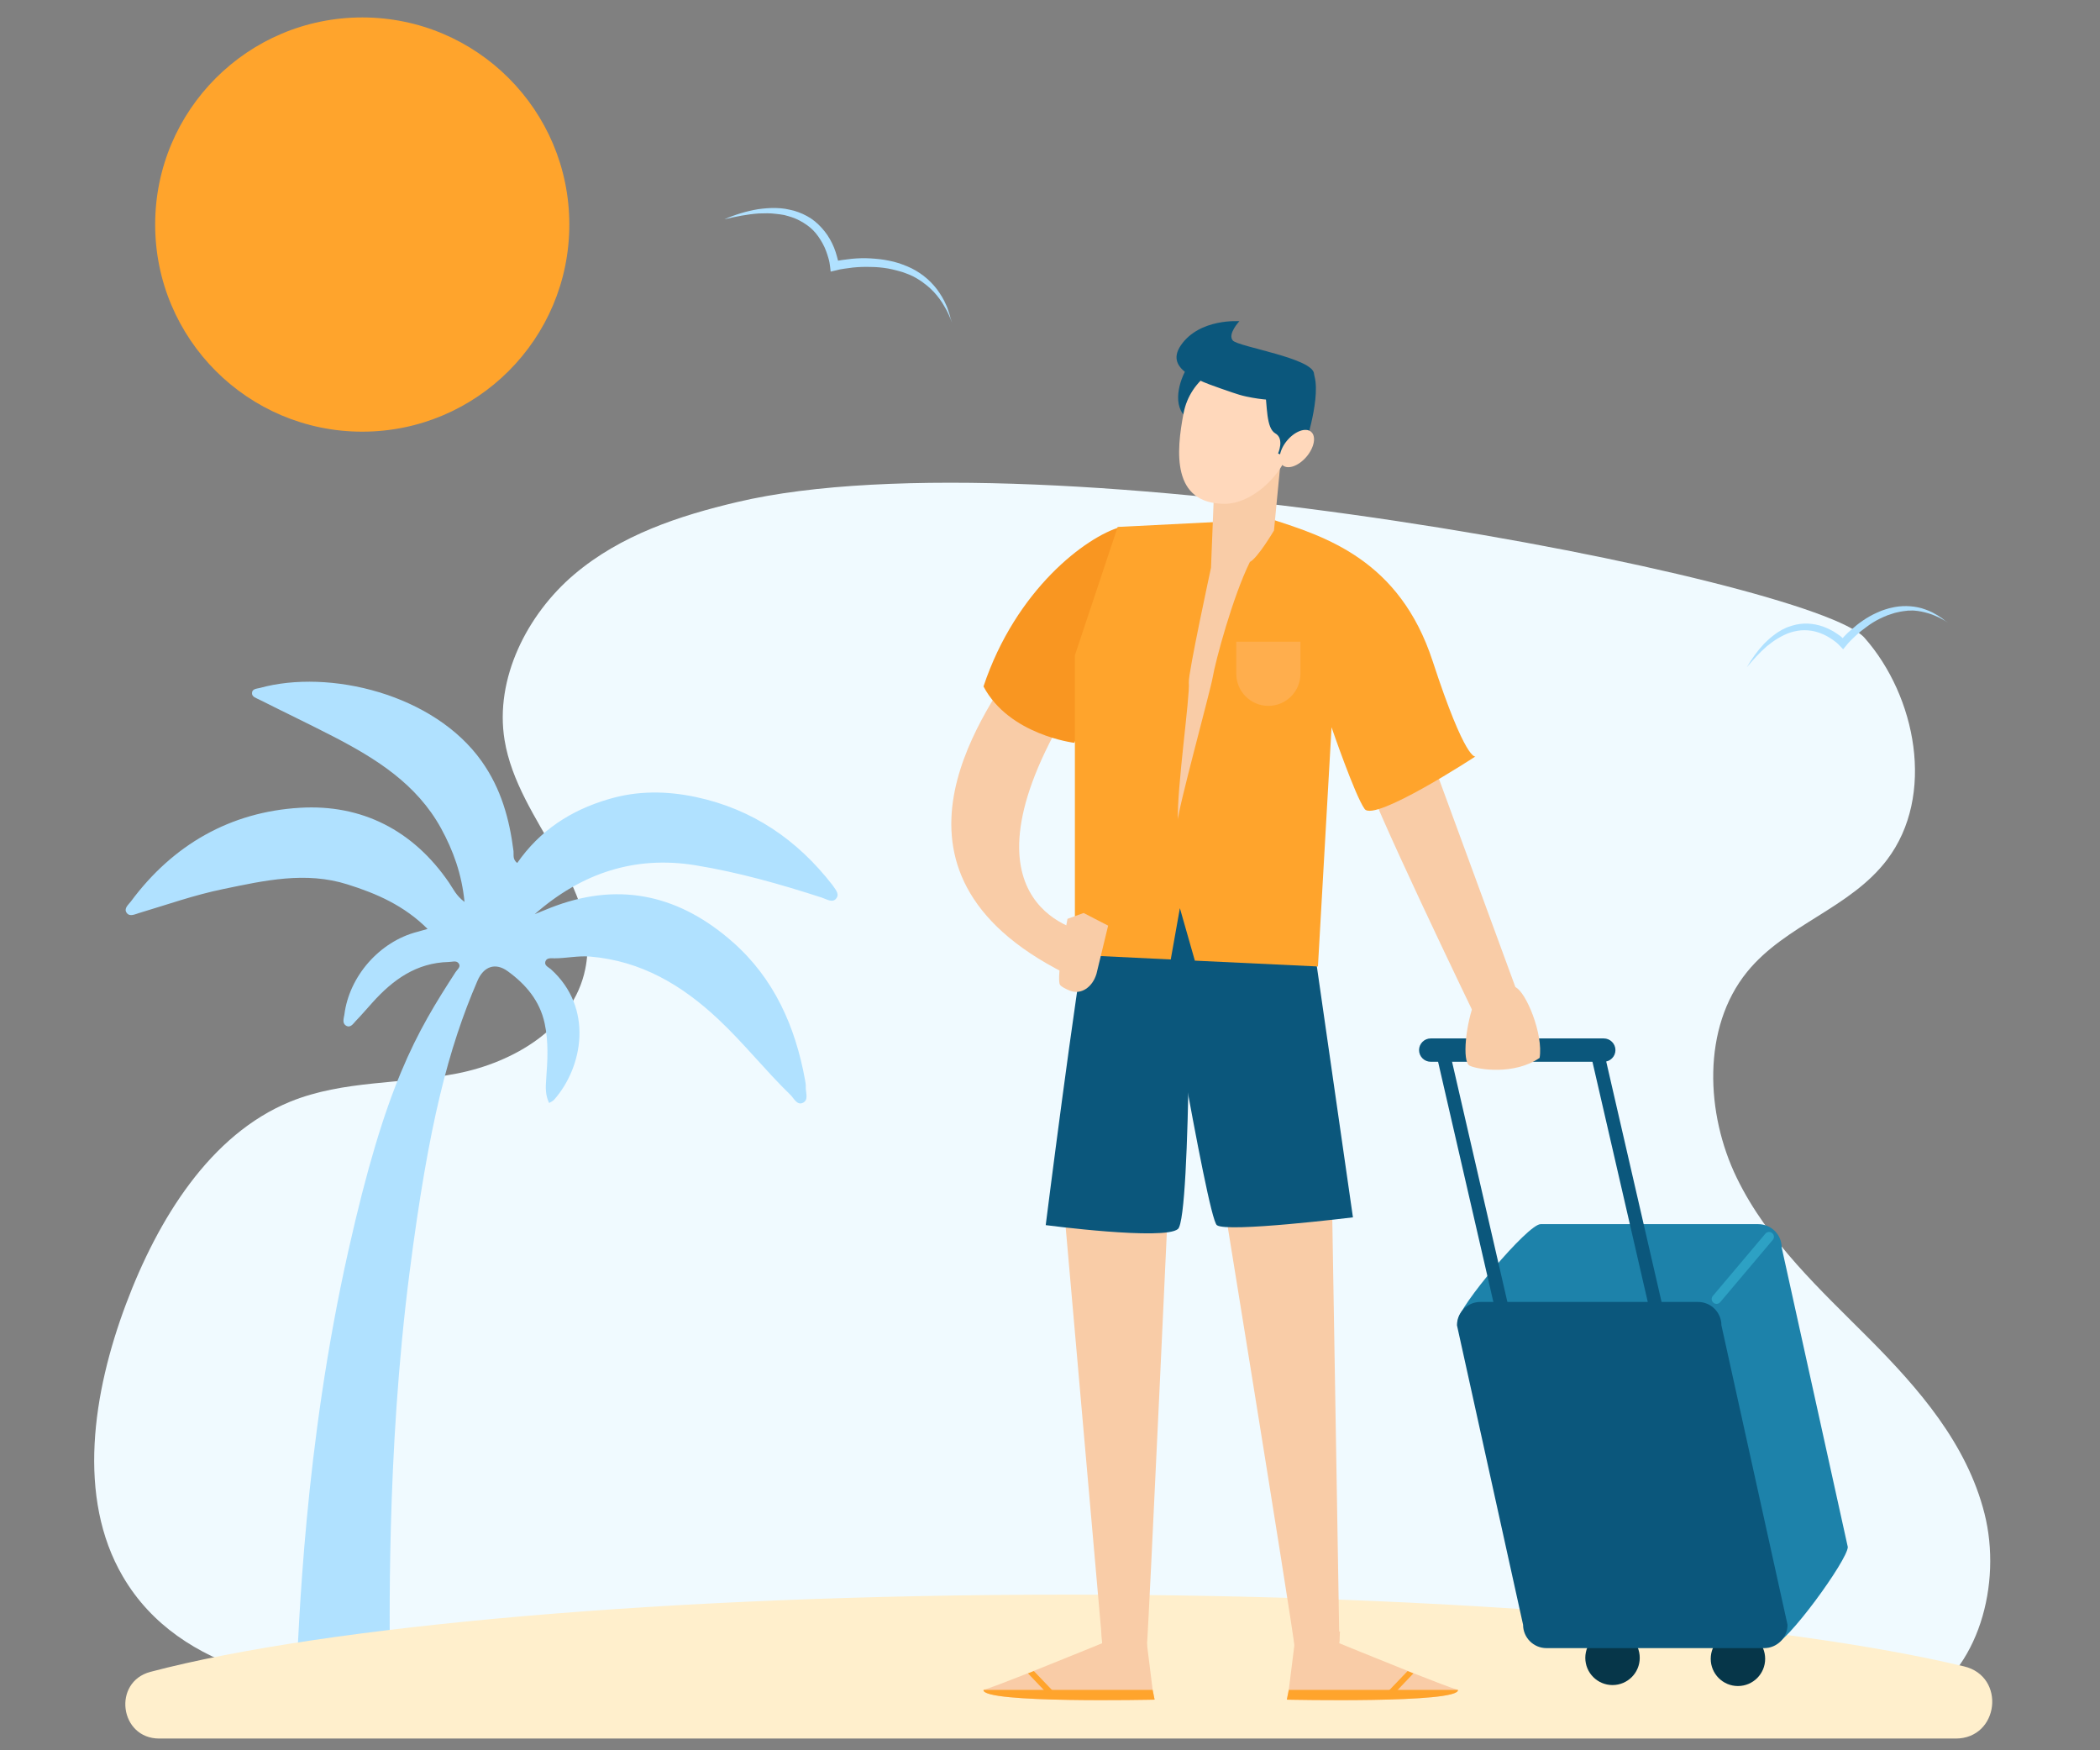 <?xml version="1.0" encoding="UTF-8" standalone="no"?>
<svg
   xmlns:dc="http://purl.org/dc/elements/1.1/"
   xmlns:cc="http://creativecommons.org/ns#"
   xmlns:rdf="http://www.w3.org/1999/02/22-rdf-syntax-ns#"
   xmlns:svg="http://www.w3.org/2000/svg"
   xmlns="http://www.w3.org/2000/svg"
   xmlns:sodipodi="http://sodipodi.sourceforge.net/DTD/sodipodi-0.dtd"
   xmlns:inkscape="http://www.inkscape.org/namespaces/inkscape"
   version="1.1"
   id="Layer_2"
   x="0px"
   y="0px"
   viewBox="0 0 1080 900"
   xml:space="preserve"
   sodipodi:docname="vacation.svg"
   width="1080"
   height="900"
   inkscape:version="1.0.1 (c497b03c, 2020-09-10)"><rect x="0" y="0" width="1080" height="900" fill="#808080" stroke="none"/><defs
   id="defs172" /><sodipodi:namedview
   pagecolor="#ffffff"
   bordercolor="#666666"
   borderopacity="1"
   objecttolerance="10"
   gridtolerance="10"
   guidetolerance="10"
   inkscape:pageopacity="0"
   inkscape:pageshadow="2"
   inkscape:window-width="1377"
   inkscape:window-height="1096"
   id="namedview170"
   showgrid="false"
   inkscape:zoom="0.47592593"
   inkscape:cx="540"
   inkscape:cy="540"
   inkscape:window-x="0"
   inkscape:window-y="25"
   inkscape:window-maximized="0"
   inkscape:current-layer="Layer_2" />
<style
   type="text/css"
   id="style10">
	.st0{fill:#F0FAFF;}
	.st1{fill:#B0E1FF;}
	.st2{fill:#FFEFCC;}
	.st3{fill:#063649;}
	.st4{fill:#1D82AA;}
	.st5{fill:#0B577C;}
	.st6{fill:#F9CCA7;}
	.st7{fill:#F99621;}
	.st8{fill:#FFA42C;}
	.st9{fill:#FFD8BB;}
	.st10{fill:#FFAE4D;}
	.st11{fill:#2DA1C4;}
</style>
<g
   id="g14"
   transform="translate(-4.202,-63.035)">
	<path
   class="st0"
   d="m 383.3,321.2 c -29.7,7 -59.9,16.9 -83.9,37.3 -24,20.4 -40.9,53.4 -35.7,85.1 6.9,42.3 50.2,75.2 41.5,117.7 -6.2,30.4 -37.2,48.1 -65.8,53.7 -28.6,5.6 -58.6,3.4 -85.9,14.5 -41.2,16.8 -68.1,60.4 -84.5,104.1 -17.1,45.5 -25.4,99.5 -1.6,140.1 29.5,50.4 94,59 150.3,61.4 75.1,3.2 150.3,4.2 225.5,5.2 164.8,2.2 329.6,4.4 494.5,6.6 17.7,0.2 36.1,0.3 52.2,-8 32,-16.4 44,-61.6 34.9,-97.6 -9.1,-36 -33.9,-64.3 -59.1,-89.7 -25.2,-25.3 -52.3,-50 -68.3,-82.9 -16,-32.9 -18,-77.2 5.3,-105.9 19.8,-24.4 53,-32.6 72,-57.7 25,-33 14.9,-84.1 -11.6,-114.1 C 936.6,361 540.3,284 383.3,321.2 Z"
   id="path12" />
</g>
<g
   id="W3x93d.tif"
   transform="translate(-4.202,-63.035)">
	<g
   id="g20">
		<g
   id="g18">
			<path
   class="st1"
   d="m 434.5,524.7 c -1.9,3 -5.1,0.7 -7.6,-0.1 -21.3,-6.9 -42.8,-13 -64.8,-16.6 -31.5,-5.2 -59,4.1 -82.9,25.1 3.6,-1.4 7.2,-3 10.8,-4.3 34.2,-12.5 64.5,-4.8 91.1,18.7 21.2,18.7 32.1,43.3 37.1,70.7 0.2,1.3 0.5,2.5 0.4,3.8 -0.1,2.9 1.7,6.8 -1.7,8.2 -2.9,1.2 -4.5,-2.6 -6.4,-4.4 -12.7,-12.3 -23.7,-26.3 -36.7,-38.5 -18.9,-17.8 -39.9,-30.2 -66.2,-32.4 -6.2,-0.5 -12.1,0.9 -18.2,0.9 -1.7,0 -4,-0.4 -4.7,1.6 -0.7,2.1 1.5,2.9 2.8,4 22,19.8 16.6,50.2 1.7,67.1 -0.6,0.7 -1.6,1.1 -2.6,1.7 -2,-4.2 -1.8,-8.1 -1.5,-12.2 0.7,-9.6 1.3,-19.2 -0.8,-28.8 -2.5,-11.6 -9.7,-20 -18.9,-26.7 -6.4,-4.7 -12.5,-2.6 -15.7,5 -14.8,34.4 -25,73.2 -34.8,149.3 -12.3,95.4 -10.1,184.6 -10.2,209.1 0,4.4 0.1,8.7 0.3,13.1 h -49.4 c 0.3,-3.2 0.5,-6.3 0.7,-9.5 1.8,-30.5 4.2,-121.6 27.1,-223.5 19.1,-85.2 34.7,-111.6 55.1,-143.1 0.9,-1.4 3,-2.8 1.5,-4.6 -1.2,-1.5 -3.3,-0.6 -5.1,-0.6 -16.5,0.4 -28.6,9.1 -39.1,20.8 -2.9,3.2 -5.7,6.5 -8.7,9.6 -1.3,1.4 -2.7,3.7 -5,2.3 -2,-1.3 -1.1,-3.7 -0.8,-5.6 2.5,-19.8 18.1,-37.6 37.5,-42.6 1.4,-0.4 2.8,-0.8 5.3,-1.5 -12,-12 -26.2,-18.2 -41.2,-22.9 -21.5,-6.8 -42.7,-2 -63.9,2.4 -14.7,3 -28.8,8 -43.2,12.3 -2.1,0.6 -4.8,2.1 -6.4,0 -1.7,-2.3 0.8,-4.2 2.1,-5.9 21.7,-29.3 51.3,-46.1 87,-48.2 31.7,-1.9 58.2,11.5 76.7,38.6 2.1,3.1 3.6,6.6 7.9,9.8 -1.4,-14.3 -5.8,-26.4 -12.1,-37.9 -12.5,-22.7 -33.3,-35.7 -55.3,-47.1 -12.6,-6.5 -25.4,-12.6 -38.1,-19 -1.5,-0.8 -3.8,-1.3 -3.8,-3.3 0,-2.3 2.4,-2.3 4,-2.7 35.7,-9.9 89.7,3.1 114.2,37.8 9.9,14 14.2,29.5 16.3,46.1 0.2,1.9 -0.6,4.1 1.9,6.1 11.6,-16.7 27.5,-27.1 46.9,-32.8 15,-4.5 30.1,-4.3 45.1,-1.1 29,6.2 52,21.9 70.1,45.2 1.2,1.9 3.7,4.3 2.2,6.6 z"
   id="path16" />
		</g>
	</g>
</g>
<path
   class="st2"
   d="M 1005.798,893.965 H 81.898 c -20.4,0 -24.2,-29.1 -4.5,-34.3 89.5,-23.6 267.2,-39.7 471.9,-39.7 196.5,0 368.3,14.8 460.8,36.9 21.7,5.2 18,37.1 -4.3,37.1 z"
   id="path23" />
<g
   id="g161"
   transform="translate(-4.202,-63.035)">
	<g
   id="g27">
		<circle
   class="st3"
   cx="833.5"
   cy="915.5"
   r="14"
   id="circle25" />
	</g>
	<g
   id="g31">
		<circle
   class="st3"
   cx="898"
   cy="916"
   r="14"
   id="circle29" />
	</g>
	<g
   id="g35">
		<path
   class="st4"
   d="m 916,909 -85.5,-38.5 c -6.6,0 -12,-5.4 -12,-12 L 754,742 c 0,-6.6 35.9,-49.5 42.5,-49.5 h 112 c 6.6,0 12,5.4 12,12 l 34,154 c 0,6.6 -31.9,50.5 -38.5,50.5 z"
   id="path33" />
	</g>
	<g
   id="g39">
		<path
   class="st5"
   d="m 862.4,748.5 h -86.5 l -34.3,-149 h 86.5 z m -80.9,-7 h 72.2 l -31.1,-135 h -72.2 z"
   id="path37" />
	</g>
	<g
   id="g43">
		<path
   class="st5"
   d="m 829,609 h -89 c -3.3,0 -6,-2.7 -6,-6 v 0 c 0,-3.3 2.7,-6 6,-6 h 89 c 3.3,0 6,2.7 6,6 v 0 c 0,3.3 -2.7,6 -6,6 z"
   id="path41" />
	</g>
	<g
   id="g47">
		<path
   class="st6"
   d="m 740,452 47,128 -23,8 c 0,0 -58,-120 -58,-128 0,-8 34,-8 34,-8 z"
   id="path45" />
	</g>
	<g
   id="g51">
		<path
   class="st6"
   d="m 526,405 c -15,25 -80,109 31,161 6,-26 5.5,-23.8 5.5,-23.8 0,0 -68.5,-11.2 -11.5,-110.2 -19,-18 -25,-27 -25,-27 z"
   id="path49" />
	</g>
	<g
   id="g55">
		<path
   class="st7"
   d="m 580.5,334 c -17.6,5 -53.8,32 -70.5,82 13.2,25 46.7,29 46.7,29 0,0 35.3,-76 35.3,-78 0,-2 -11.5,-33 -11.5,-33 z"
   id="path53" />
	</g>
	<g
   id="g77">
		<g
   id="g65">
			<g
   id="g59">
				<path
   class="st6"
   d="m 549,657 22,250 c 0,0 17,6 23,3 1,-11 12,-250 12,-250 z"
   id="path57" />
			</g>
			<g
   id="g63">
				<path
   class="st6"
   d="m 598,937 c 0,0 -89,2 -88,-5 3.7,-1.1 12.8,-4.6 22.9,-8.6 1,-0.4 2,-0.8 3,-1.2 C 552.7,915.5 571,908 571,908 l -0.3,-5.7 v -0.4 l 23.3,6.1 3,24 z"
   id="path61" />
			</g>
		</g>
		<g
   id="g69">
			<path
   class="st8"
   d="m 598,937 c 0,0 -89,2 -88,-5 h 87 z"
   id="path67" />
		</g>
		<g
   id="g75">
			<g
   id="g73">
				<path
   class="st8"
   d="m 547.1,934 -2.2,2.1 -12,-12.6 c 1,-0.4 2,-0.8 3,-1.2 z"
   id="path71" />
			</g>
		</g>
	</g>
	<g
   id="g99">
		<g
   id="g87">
			<g
   id="g81">
				<path
   class="st6"
   d="m 689,667 4,240 c 0,0 -17,6 -23,3 -1,-11 -42,-263 -42,-263 z"
   id="path79" />
			</g>
			<g
   id="g85">
				<path
   class="st6"
   d="m 666,937 c 0,0 89,2 88,-5 -3.7,-1.1 -12.8,-4.6 -22.9,-8.6 -1,-0.4 -2,-0.8 -3,-1.2 C 711.3,915.5 693,908 693,908 l 0.3,-5.7 v -0.4 l -23.3,6.1 -3,24 z"
   id="path83" />
			</g>
		</g>
		<g
   id="g91">
			<path
   class="st8"
   d="m 666,937 c 0,0 89,2 88,-5 h -87 z"
   id="path89" />
		</g>
		<g
   id="g97">
			<g
   id="g95">
				<path
   class="st8"
   d="m 716.9,934 2.2,2.1 12,-12.6 c -1,-0.4 -2,-0.8 -3,-1.2 z"
   id="path93" />
			</g>
		</g>
	</g>
	<g
   id="g103">
		<path
   class="st5"
   d="m 679,543 21,146 c 0,0 -65,8 -70,4 -5,-4 -32,-166 -32,-166 z"
   id="path101" />
	</g>
	<g
   id="g107">
		<path
   class="st5"
   d="m 564,536 c -7,38 -22,157 -22,157 0,0 61,8 68,2 7,-6 6,-168 6,-168 z"
   id="path105" />
	</g>
	<g
   id="g111">
		<path
   class="st8"
   d="m 658,330 c 28,9 66,21 83,73 17,52 22,49 22,49 0,0 -52,34 -57,27 -5,-7 -17,-42 -17,-42 l -7,123 -63.3,-3 -7.7,-27 -4.7,26.4 L 557,554 V 400 l 22,-66 z"
   id="path109" />
	</g>
	<g
   id="g115">
		<path
   class="st6"
   d="m 662.8,300.4 -3.4,35.4 c 0,0 -8.3,14.1 -12.4,16.2 -8.8,17.8 -17.7,50.9 -19.1,59.2 -1.1,6.7 -18.6,70.4 -17.9,73.8 -0.7,-15.8 6.3,-64.2 5.6,-71.1 C 615.2,409.5 627,355 627,355 l 0.9,-22.6 0.7,-17.8 z"
   id="path113" />
	</g>
	<g
   id="g119">
		<path
   class="st5"
   d="m 615.6,250.9 c -4.1,5.5 -8.9,19.2 -2.1,26 6.8,6.8 17.8,0 17.1,-1.4 -0.7,-1.4 -1.4,-25.3 -1.4,-25.3 z"
   id="path117" />
	</g>
	<g
   id="g123">
		<path
   class="st5"
   d="m 678.4,252.7 c 7,8.5 -2.6,38 -2.6,38 l -9.6,2.1 -9.6,-26.7 8.9,-11.6 z"
   id="path121" />
	</g>
	<g
   id="g127">
		<path
   class="st9"
   d="m 669.7,282.4 c 0,20 -19.5,39.7 -35.6,39.7 -27.4,0 -25,-26.9 -21.2,-46.6 3.4,-17.8 20.2,-28.1 36.3,-28.1 16.1,0 20.5,15 20.5,35 z"
   id="path125" />
	</g>
	<g
   id="g131">
		<path
   class="st5"
   d="m 645,266.9 c -2.3,-0.5 -4.6,-1.2 -6.9,-2 -15.5,-5.4 -35.6,-11.1 -26.6,-24.3 9.6,-14 30.1,-12.4 30.1,-12.4 0,0 -6.2,6.6 -3.4,9.9 2.7,3.3 41.8,9.1 41.8,17.3 0,0.1 0.6,19.1 -35,11.5 z"
   id="path129" />
	</g>
	<g
   id="g135">
		<path
   class="st5"
   d="m 654.6,261.9 c 1.4,10.3 0.7,21.2 5.5,24 4.8,2.7 1.4,10.3 1.4,10.3 l 4.4,2 c 0,0 7.9,-13.6 7.2,-17.1 -0.7,-3.4 -4.1,-21.9 -4.1,-21.9 0,0 -6.6,-0.7 -7.1,0 -0.4,0.6 -7.3,2.7 -7.3,2.7 z"
   id="path133" />
	</g>
	<g
   id="g139">
		
			<ellipse
   transform="matrix(0.646,-0.763,0.763,0.646,13.35,616.222)"
   class="st9"
   cx="671.4"
   cy="293.7"
   rx="11.3"
   ry="6.5"
   id="ellipse137" />
	</g>
	<g
   id="g143">
		<path
   class="st10"
   d="m 656.5,426 v 0 C 647.4,426 640,418.6 640,409.5 V 393 h 33 v 16.5 c 0,9.1 -7.4,16.5 -16.5,16.5 z"
   id="path141" />
	</g>
	<g
   id="g147">
		<path
   class="st6"
   d="m 561.5,532.5 -8.3,3 c 0,0 -6.1,31 -3.8,34 0.8,1 2.9,2.1 5.2,3 5.5,2.1 11.4,-1.7 13.5,-8.7 l 6,-24.8 z"
   id="path145" />
	</g>
	<g
   id="g151">
		<path
   class="st6"
   d="m 763,577 c -5,12 -7,32 -3,34 4,2 23,5 36,-4 2,-12 -6.9,-33.9 -12.5,-36.4 C 778,568 763,577 763,577 Z"
   id="path149" />
	</g>
	<g
   id="g155">
		<path
   class="st5"
   d="m 911.5,910.5 h -112 c -6.6,0 -12,-5.4 -12,-12 l -34,-154 c 0,-6.6 5.4,-12 12,-12 h 112 c 6.6,0 12,5.4 12,12 l 34,154 c 0,6.6 -5.4,12 -12,12 z"
   id="path153" />
	</g>
	<g
   id="g159">
		<path
   class="st11"
   d="m 887,733.5 c -0.6,0 -1.1,-0.2 -1.6,-0.6 -1.1,-0.9 -1.2,-2.5 -0.3,-3.5 l 27,-32 c 0.9,-1.1 2.5,-1.2 3.5,-0.3 1.1,0.9 1.2,2.5 0.3,3.5 l -27,32 c -0.5,0.6 -1.2,0.9 -1.9,0.9 z"
   id="path157" />
	</g>
</g>
<circle
   class="st8"
   cx="186.298"
   cy="115.465"
   r="106.5"
   id="circle163" />
<path
   class="st1"
   d="m 489.698,165.965 c -1.2,-2.9 -2.4,-5.8 -4,-8.4 -1.5,-2.7 -3.3,-5.1 -5.4,-7.4 l -1.6,-1.6 -1.7,-1.5 c -0.5,-0.5 -1.2,-0.9 -1.8,-1.4 l -0.9,-0.7 c -0.3,-0.2 -0.6,-0.4 -0.9,-0.6 -0.6,-0.4 -1.2,-0.8 -1.9,-1.2 l -2,-1.1 -2,-0.9 c -0.7,-0.3 -1.4,-0.5 -2.1,-0.8 -0.7,-0.3 -1.4,-0.5 -2.1,-0.7 l -1.1,-0.3 c -0.4,-0.1 -0.7,-0.2 -1.1,-0.3 -1.4,-0.4 -2.9,-0.7 -4.4,-1 -3,-0.5 -6,-0.8 -9,-0.8 -3,-0.1 -6,0 -9,0.3 -1.5,0.2 -3,0.4 -4.5,0.6 -1.5,0.2 -3,0.5 -4.4,0.9 l -2.6,0.6 -0.3,-2.6 c -0.1,-0.6 -0.2,-1.3 -0.3,-2 -0.1,-0.7 -0.3,-1.4 -0.5,-2.1 -0.4,-1.4 -0.8,-2.7 -1.3,-4 -1,-2.7 -2.4,-5.1 -4,-7.4 -1.6,-2.3 -3.6,-4.3 -5.9,-5.9 -2.3,-1.6 -4.8,-3 -7.5,-3.9 -1.3,-0.5 -2.7,-0.8 -4.1,-1.2 -1.4,-0.2 -2.8,-0.5 -4.3,-0.6 -2.9,-0.4 -5.8,-0.3 -8.8,-0.2 -5.9,0.4 -11.8,1.6 -17.7,3 5.5,-2.4 11.4,-4.2 17.4,-5.2 3,-0.4 6.1,-0.7 9.2,-0.6 1.6,0 3.1,0.2 4.7,0.4 1.5,0.3 3.1,0.6 4.6,1 3,0.9 6,2.2 8.7,4 2.7,1.8 5,4.1 7,6.6 2,2.5 3.6,5.4 4.8,8.3 0.6,1.5 1.1,3 1.5,4.5 0.2,0.8 0.4,1.5 0.6,2.3 0.2,0.8 0.3,1.5 0.4,2.5 l -2.9,-2 c 1.7,-0.4 3.2,-0.7 4.8,-0.9 1.6,-0.2 3.2,-0.4 4.8,-0.6 3.2,-0.3 6.4,-0.4 9.6,-0.2 3.2,0.2 6.4,0.5 9.6,1.2 1.6,0.3 3.2,0.7 4.7,1.2 0.4,0.1 0.8,0.2 1.2,0.4 l 1.1,0.4 c 0.8,0.3 1.5,0.6 2.3,0.9 6,2.5 11.3,6.6 15.2,11.7 1.9,2.6 3.6,5.3 4.8,8.2 0.7,1.4 1.1,2.9 1.6,4.4 0.3,0.7 0.4,1.5 0.6,2.3 z"
   id="path165" />
<path
   class="st1"
   d="m 1002.098,320.265 c -2.2,-1.3 -4.4,-2.6 -6.8,-3.6 -2.3,-1 -4.7,-1.7 -7.2,-2.2 l -1.8,-0.3 -1.9,-0.2 c -0.6,-0.1 -1.2,0 -1.9,0 h -0.9 c -0.3,0 -0.6,0 -0.9,0.1 -0.6,0.1 -1.2,0.1 -1.8,0.2 l -1.8,0.3 -1.8,0.4 c -0.6,0.1 -1.2,0.3 -1.8,0.5 -0.6,0.2 -1.2,0.4 -1.8,0.6 l -0.9,0.3 c -0.3,0.1 -0.6,0.2 -0.9,0.4 -1.2,0.4 -2.3,1 -3.4,1.5 -2.2,1.1 -4.3,2.4 -6.3,3.9 -2,1.4 -4,3 -5.8,4.7 -0.9,0.8 -1.8,1.7 -2.7,2.6 -0.9,0.9 -1.7,1.8 -2.4,2.7 l -1.4,1.7 -1.5,-1.6 c -0.3,-0.3 -0.8,-0.8 -1.2,-1.2 -0.4,-0.4 -0.9,-0.8 -1.3,-1.1 -0.9,-0.7 -1.9,-1.4 -2.9,-2 -2,-1.3 -4.1,-2.2 -6.3,-2.9 -2.2,-0.7 -4.5,-1 -6.8,-1 -2.3,0 -4.6,0.4 -6.9,1.1 -1.1,0.3 -2.2,0.8 -3.3,1.3 -1.1,0.6 -2.1,1 -3.2,1.7 -2.1,1.2 -4,2.7 -5.9,4.2 -3.7,3.2 -7,6.9 -10.2,10.7 2.5,-4.3 5.4,-8.4 8.9,-12.1 1.8,-1.8 3.7,-3.5 5.8,-5 1,-0.8 2.2,-1.4 3.3,-2.1 1.2,-0.6 2.3,-1.2 3.6,-1.6 2.5,-0.9 5.1,-1.5 7.7,-1.6 2.7,-0.1 5.3,0.2 7.9,0.9 2.6,0.7 5,1.8 7.3,3.1 1.1,0.7 2.2,1.4 3.3,2.2 0.5,0.4 1,0.8 1.5,1.3 0.5,0.4 1,0.9 1.5,1.4 l -2.9,0.1 c 0.9,-1.1 1.8,-2 2.7,-3 0.9,-0.9 1.9,-1.9 2.9,-2.7 2,-1.8 4,-3.4 6.2,-4.9 2.2,-1.5 4.5,-2.8 6.9,-3.9 1.2,-0.5 2.4,-1.1 3.7,-1.5 0.3,-0.1 0.6,-0.2 0.9,-0.3 l 1,-0.3 c 0.6,-0.2 1.3,-0.4 1.9,-0.5 5.2,-1.3 10.7,-1.2 15.8,0.2 2.5,0.8 5,1.7 7.2,3.1 1.2,0.6 2.2,1.4 3.3,2.1 0.5,0.4 1,0.8 1.5,1.2 z"
   id="path167" />
</svg>
